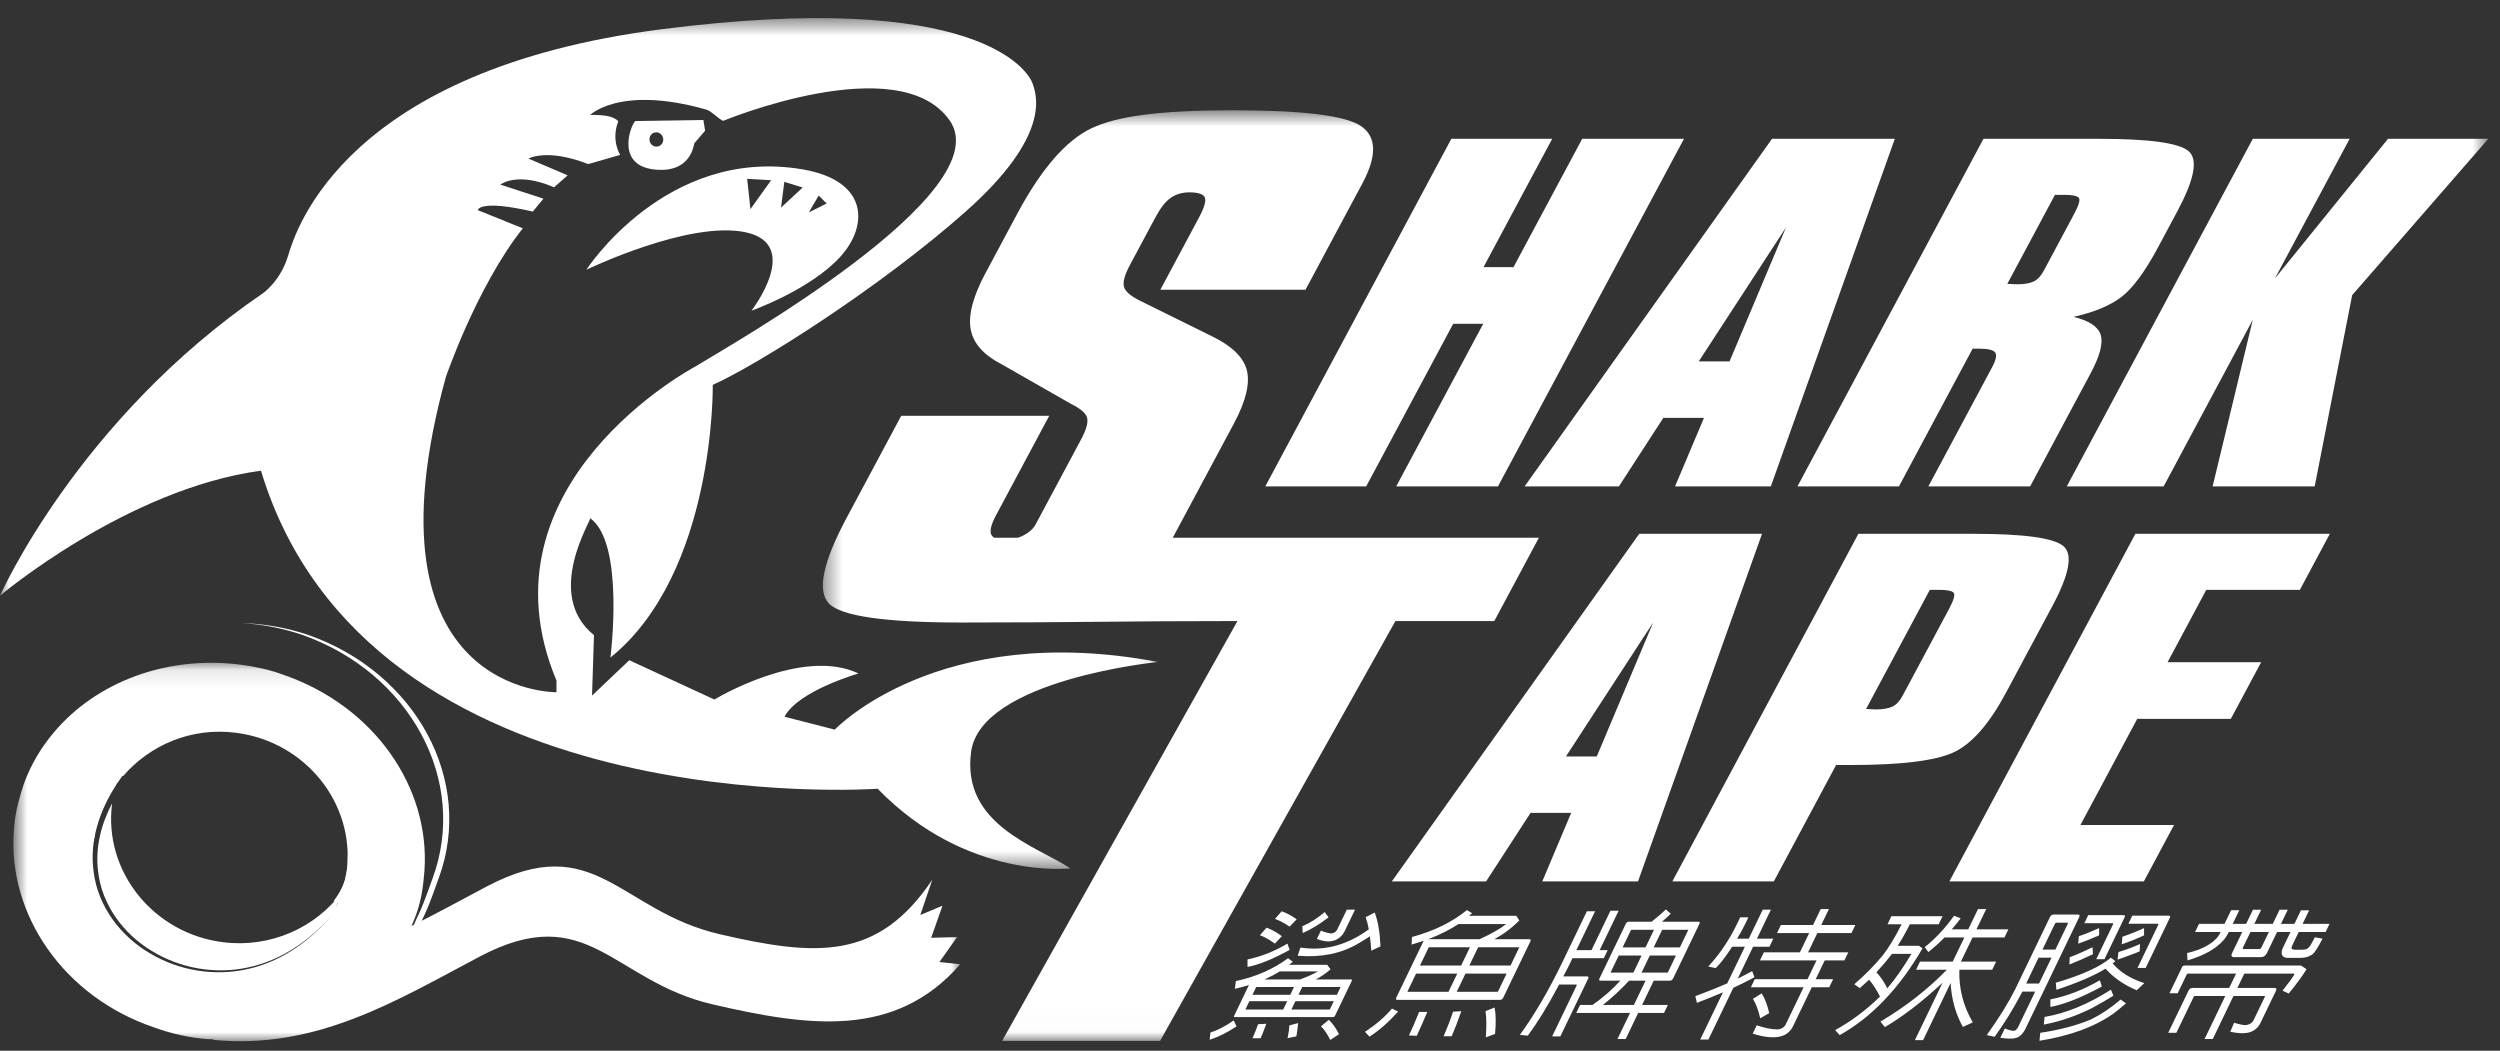 <svg xmlns="http://www.w3.org/2000/svg" xmlns:xlink="http://www.w3.org/1999/xlink" width="138" height="58" viewBox="0 0 138 58">
  <rect x="0" y="0" width="138" height="58" fill="#333333" stroke="none"/>
  <defs>
    <polygon id="logo-white-01-a" points="0 .525 63.925 .525 63.925 47.489 0 47.489"/>
    <polygon id="logo-white-01-c" points=".423 .612 92.353 .612 92.353 51.981 .423 51.981"/>
    <polygon id="logo-white-01-e" points=".738 .11 53.005 .11 53.005 21 .738 21"/>
  </defs>
  <g fill="none" fill-rule="evenodd">
    <g transform="translate(0 .475)">
      <mask id="logo-white-01-b" fill="#fff">
        <use xlink:href="#logo-white-01-a"/>
      </mask>
      <path fill="#FFF" d="M30.718,37.737 C30.718,37.737 19.762,37.888 24.62,20.303 C24.575,20.471 26.261,15.419 28.858,12.128 L26.377,11.126 C26.377,11.126 26.414,10.514 29.411,11.204 L29.998,10.493 L27.621,9.716 C27.621,9.716 28.519,8.975 30.585,9.864 L31.335,9.204 L29.168,8.279 C29.168,8.279 30.194,7.691 32.468,8.583 L34.233,8.075 C34.233,8.075 33.716,7.279 34.129,6.216 C33.908,5.994 33.55,5.856 32.578,5.87 C32.461,5.99 34.065,4.168 38.996,5.577 C39.269,5.655 39.635,6.069 39.917,6.197 C39.917,6.197 49.633,2.173 52.423,6.176 C55.214,10.179 40.227,18.618 38.366,19.766 C38.366,19.766 26.171,26.214 30.718,37.094 L30.718,37.737 Z M53.605,41.028 C54.142,37.029 63.925,36.067 63.925,36.067 C51.778,33.764 46.08,39.8 46.08,39.8 L43.304,39.089 C44.056,37.653 47.389,36.702 47.389,36.702 C44.272,35.208 39.434,38.138 39.434,38.138 L34.736,35.969 L32.68,37.923 L32.788,34.585 C29.975,32.315 32.727,28.128 32.572,28.125 C34.508,29.491 33.696,35.823 33.696,35.823 C39.5,31.126 39.345,20.77 39.345,20.77 C41.817,19.667 48.604,15.38 53.321,11.19 C58.036,7.001 57.224,4.784 56.994,4.122 C56.765,3.462 54.015,-1.096 36.55,1.135 C19.085,3.367 16.34,12.178 15.91,13.619 C15.481,15.059 14.513,15.713 14.513,15.713 C4.301,22.679 -0,32.409 -0,32.409 C-0,32.409 6.989,26.507 14.406,25.507 C20.318,45.079 48.445,43.063 48.445,43.063 C53.39,48.149 59.087,47.458 59.087,47.458 C57.153,46.204 53.068,45.028 53.605,41.028 L53.605,41.028 Z" mask="url(#logo-white-01-b)"/>
    </g>
    <path fill="#FFF" d="M44.645 11.727L45.191 10.795 45.632 11.232 44.645 11.727zM43.113 11.461L43.294 10.04 44.308 10.35 43.113 11.461zM41.424 11.543L41.243 9.873 42.568 9.948 41.424 11.543zM44.296 9.348C36.771 8.067 32.368 14.89 32.368 14.89 32.368 14.89 38.056 12.141 41.179 12.826 44.302 13.51 41.48 17.151 41.48 17.151 41.48 17.151 44.755 15.985 46.4 14.157 47.946 12.44 47.941 9.969 44.296 9.348L44.296 9.348zM36.231 8.094C36.02 8.091 35.849 7.91 35.849 7.694 35.849 7.476 36.02 7.301 36.231 7.304 36.441 7.307 36.612 7.488 36.612 7.705 36.612 7.922 36.441 8.098 36.231 8.094L36.231 8.094zM38.828 6.623L35.1 6.68C34.958 6.578 33.808 9.098 36.113 9.355 38.184 9.586 38.295 7.943 38.331 7.902L38.922 7.217 38.828 6.623zM122.836 54.978L121.694 57.353 122.146 57.353 123.288 54.978 125.004 54.978C125.024 54.978 125.031 54.99 125.027 55.009L124.398 56.316C124.354 56.406 124.279 56.478 124.173 56.528 124.094 56.564 124.02 56.582 123.944 56.589 123.805 56.582 123.597 56.54 123.322 56.455L123.112 56.951C123.667 57.073 124.078 57.058 124.348 56.914 124.537 56.818 124.679 56.67 124.773 56.475L125.632 54.693C125.683 54.585 125.652 54.534 125.54 54.534L123.503 54.534 123.886 53.742 126.609 53.742C126.646 53.742 126.656 53.765 126.639 53.808 126.531 53.991 126.317 54.281 125.995 54.686 126.113 54.736 126.23 54.789 126.339 54.843 126.763 54.324 127.092 53.876 127.323 53.499L127.009 53.296 120.577 53.296C120.526 53.296 120.484 53.322 120.454 53.379L119.755 54.829 120.207 54.829 120.709 53.787C120.723 53.755 120.747 53.742 120.776 53.742L123.433 53.742 123.051 54.534 121.037 54.534C120.931 54.534 120.853 54.585 120.802 54.693L119.684 57.011 120.135 57.011 121.1 55.009C121.109 54.99 121.125 54.978 121.145 54.978L122.836 54.978zM124.825 52.311C124.801 52.363 124.762 52.387 124.712 52.387L123.841 52.387C123.793 52.387 123.783 52.363 123.807 52.311L124.226 51.445 125.243 51.445 124.825 52.311zM126.437 51.445L126.073 52.199C125.926 52.472 125.908 52.665 126.015 52.783 126.068 52.841 126.159 52.873 126.285 52.873L127.013 52.873C127.259 52.873 127.471 52.806 127.65 52.675 127.775 52.58 127.957 52.292 128.204 51.814L127.781 51.738C127.62 52.061 127.507 52.249 127.438 52.304 127.398 52.349 127.349 52.38 127.296 52.396 127.235 52.415 127.164 52.425 127.082 52.425L126.7 52.425C126.577 52.425 126.507 52.399 126.486 52.344 126.483 52.306 126.507 52.238 126.558 52.132L126.89 51.445 128.374 51.445 128.589 50.998 127.103 50.998 127.464 50.249 127.011 50.249 126.651 50.998 125.909 50.998 126.284 50.219 125.832 50.219 125.457 50.998 124.44 50.998 124.815 50.219 124.362 50.219 123.987 50.998 123.246 50.998 123.609 50.243 123.158 50.243 122.793 50.998 121.385 50.998 121.17 51.445 122.579 51.445 122.558 51.49C122.434 51.748 122.217 51.968 121.907 52.154 121.594 52.351 121.198 52.501 120.726 52.609L120.751 53.015C121.662 52.744 122.324 52.374 122.732 51.904 122.843 51.781 122.936 51.64 123.01 51.49L123.031 51.445 123.773 51.445 123.209 52.615C123.142 52.755 123.178 52.83 123.317 52.834L124.804 52.834C124.946 52.834 125.056 52.761 125.132 52.615L125.694 51.445 126.437 51.445zM117.059 55.175C116.504 55.65 115.959 56.013 115.421 56.273 114.635 56.604 113.701 56.851 112.622 57.011L112.58 57.451C114.293 57.177 115.669 56.665 116.71 55.915 116.89 55.776 117.105 55.599 117.355 55.388L117.059 55.175zM116.525 54.63C115.268 55.433 114.045 55.935 112.861 56.135L112.818 56.558C113.693 56.392 114.569 56.095 115.443 55.665 115.965 55.38 116.371 55.145 116.661 54.964L116.525 54.63zM115.911 54.11C115.03 54.624 114.121 54.978 113.181 55.169L113.181 55.583C113.934 55.447 114.881 55.074 116.021 54.457L115.911 54.11zM116.227 53.47C116.667 53.967 117.239 54.365 117.948 54.662L118.367 54.269C117.611 54.027 117.029 53.666 116.619 53.181 116.666 53.146 116.715 53.105 116.769 53.06L116.525 52.863C115.934 53.363 114.919 53.824 113.48 54.246L113.512 54.638C114.697 54.246 115.603 53.855 116.227 53.47L116.227 53.47zM118.13 52.109C117.807 52.258 117.411 52.408 116.941 52.554L116.889 52.97C117.089 52.904 117.313 52.825 117.562 52.728 117.825 52.632 118.006 52.563 118.109 52.515L118.13 52.109zM118.353 51.23C117.996 51.397 117.6 51.556 117.158 51.708L117.12 52.125C117.527 51.988 117.939 51.824 118.352 51.632L118.353 51.23zM117.703 50.544L117.488 50.99 119.105 50.99C119.139 50.99 119.152 51.009 119.14 51.042L117.99 53.431 118.442 53.431 119.781 50.65C119.812 50.583 119.792 50.55 119.717 50.544L117.703 50.544zM115.51 52.29C115.425 52.326 115.246 52.408 114.968 52.54 114.705 52.661 114.465 52.761 114.248 52.841L114.231 53.242C114.627 53.086 115.061 52.896 115.529 52.675L115.51 52.29zM115.872 51.23C115.399 51.443 115.024 51.592 114.754 51.677L114.715 52.091C115.034 51.982 115.419 51.828 115.871 51.632L115.872 51.23zM115.27 50.514L115.055 50.961 116.609 50.961C116.644 50.961 116.655 50.978 116.645 51.014L115.713 52.949 116.166 52.949 117.285 50.621C117.316 50.554 117.296 50.519 117.222 50.514L115.27 50.514zM112.745 52.417L113.432 50.99C113.448 50.955 113.481 50.935 113.523 50.931L114.112 50.931C114.148 50.931 114.159 50.947 114.148 50.983L113.457 52.417 112.745 52.417zM111.844 54.291L112.53 52.863 113.243 52.863 112.556 54.291 111.844 54.291zM111.628 54.738L112.341 54.738 111.405 56.68C111.359 56.775 111.304 56.844 111.237 56.882 111.149 56.927 110.959 56.892 110.666 56.771L110.418 57.285C110.904 57.363 111.245 57.346 111.439 57.23 111.579 57.139 111.697 57.001 111.792 56.816L114.775 50.619C114.819 50.529 114.792 50.484 114.695 50.484L113.363 50.484C113.271 50.484 113.203 50.529 113.159 50.619L111.242 54.603C110.856 55.371 110.33 56.218 109.667 57.139L110.106 57.23C110.662 56.455 111.155 55.657 111.582 54.835L111.628 54.738zM107.468 53.529C106.407 54.617 105.186 55.571 103.8 56.392L104.045 56.695C105.03 56.121 106.093 55.304 107.229 54.248L105.704 57.414 106.156 57.414 107.674 54.262C107.724 55.155 107.949 55.964 108.351 56.687L108.898 56.437C108.369 55.526 108.121 54.557 108.158 53.529L109.971 53.529 110.186 53.082 108.241 53.082 108.885 51.748 110.647 51.748 110.861 51.299 109.1 51.299 109.639 50.181 109.186 50.181 108.648 51.299 107.736 51.299C107.915 51.099 108.08 50.895 108.231 50.688L107.86 50.552C107.379 51.23 106.842 51.808 106.245 52.283L106.444 52.554C106.767 52.298 107.065 52.028 107.339 51.748L108.434 51.748 107.788 53.082 105.982 53.082 105.769 53.529 107.468 53.529zM103.579 53.671C103.94 53.275 104.225 52.935 104.439 52.654L105.509 52.654C105.084 53.376 104.64 54.012 104.18 54.557 103.997 54.193 103.797 53.898 103.579 53.671L103.579 53.671zM103.175 54.08C103.374 54.308 103.573 54.617 103.777 55.009 102.998 55.771 102.172 56.387 101.302 56.861L101.55 57.139C103.315 56.154 104.841 54.554 106.123 52.349L105.924 52.207 104.752 52.207C104.987 51.844 105.211 51.449 105.421 51.021L107.014 51.021 107.23 50.576 104.404 50.576 104.19 51.021 104.97 51.021C104.6 51.751 104.254 52.32 103.934 52.728 103.477 53.287 102.951 53.82 102.358 54.329L102.66 54.548C102.829 54.398 103.001 54.241 103.175 54.08L103.175 54.08zM96.76 55.138C96.916 55.369 97.05 55.728 97.164 56.21L97.661 55.923C97.557 55.466 97.417 55.102 97.244 54.835L96.76 55.138zM99.559 54.496L98.563 56.566C98.544 56.601 98.522 56.634 98.491 56.665 98.381 56.771 98.248 56.823 98.101 56.823 97.796 56.823 97.418 56.747 96.971 56.597L96.749 57.056C97.505 57.298 98.09 57.325 98.504 57.134 98.707 57.027 98.859 56.877 98.96 56.68L100.011 54.496 100.975 54.496 101.19 54.05 100.226 54.05 100.725 53.015 101.811 53.015 102.026 52.57 99.806 52.57 100.318 51.504 102.2 51.504 102.415 51.059 100.533 51.059 100.956 50.181 100.504 50.181 100.081 51.059 98.306 51.059 98.091 51.504 99.866 51.504 99.354 52.57 97.364 52.57 97.149 53.015 100.272 53.015 99.774 54.05 96.864 54.05 96.649 54.496 99.559 54.496zM95.344 54.284C94.895 54.481 94.309 54.716 93.581 54.988L93.67 55.357C94.158 55.171 94.637 54.978 95.107 54.777L93.852 57.384 94.304 57.384 95.679 54.527C96.109 54.329 96.499 54.136 96.846 53.946L96.72 53.605C96.49 53.732 96.225 53.87 95.923 54.019L96.771 52.261 97.673 52.261 97.886 51.814 96.984 51.814 97.756 50.212 97.304 50.212 96.532 51.814 95.889 51.814C96.073 51.506 96.221 51.238 96.333 51.007L96.511 50.636 96.059 50.636 95.881 51.007C95.466 51.869 94.939 52.652 94.296 53.355L94.708 53.439C94.965 53.194 95.266 52.798 95.613 52.261L96.317 52.261 95.344 54.284zM91.753 51.324L93.174 51.324C93.19 51.324 93.195 51.328 93.19 51.337L92.729 52.298 91.282 52.298 91.753 51.324zM90.831 52.298L89.568 52.298 90.03 51.337C90.033 51.333 90.041 51.328 90.054 51.324L91.301 51.324 90.831 52.298zM91.068 52.744L92.514 52.744 92.071 53.666C92.064 53.679 92.052 53.689 92.036 53.689L90.614 53.689 91.068 52.744zM90.162 53.689L88.915 53.689C88.91 53.689 88.908 53.679 88.91 53.666L89.355 52.744 90.616 52.744 90.162 53.689zM90.191 55.471L88.482 55.471C88.98 55.079 89.459 54.633 89.925 54.134L90.834 54.134 90.191 55.471zM89.977 55.915L89.285 57.353 89.737 57.353 90.428 55.915 91.853 55.915 92.067 55.471 90.644 55.471 91.286 54.134 92.174 54.134C92.256 54.134 92.315 54.093 92.356 54.012L93.811 50.99C93.847 50.914 93.824 50.878 93.741 50.878L91.744 50.878C91.927 50.721 92.087 50.576 92.224 50.438L91.957 50.198C91.771 50.383 91.509 50.609 91.171 50.878L89.915 50.878C89.839 50.878 89.783 50.914 89.746 50.99L88.291 54.012C88.252 54.093 88.271 54.134 88.348 54.134L89.441 54.134C89.004 54.617 88.493 55.064 87.91 55.471L87.222 55.471 87.007 55.915 89.977 55.915zM86.062 54.345L86.996 54.345C87.032 54.345 87.044 54.365 87.032 54.398L85.679 57.208 86.131 57.208 87.674 54.005C87.706 53.939 87.685 53.906 87.609 53.898L86.293 53.898C86.449 53.608 86.587 53.339 86.706 53.091L86.8 52.894 88.53 52.894 88.745 52.449 88.302 52.449 89.349 50.271 88.898 50.271 87.85 52.449 87.015 52.449 88.048 50.302 87.596 50.302 86.254 53.091C85.497 54.662 84.712 56.006 83.898 57.124L84.335 57.17C84.86 56.46 85.41 55.569 85.983 54.496 86.007 54.445 86.033 54.396 86.062 54.345L86.062 54.345zM81.999 55.818C82.056 56.156 82.061 56.637 82.017 57.261L82.527 57.073C82.583 56.478 82.575 55.992 82.501 55.614L81.999 55.818zM80.207 55.847C80.091 56.216 79.918 56.665 79.687 57.201L80.132 57.201C80.291 56.832 80.471 56.373 80.665 55.818L80.207 55.847zM78.337 55.857C78.112 56.415 77.925 56.849 77.773 57.156L78.205 57.177C78.316 56.947 78.511 56.506 78.789 55.857L78.337 55.857zM76.839 55.673C76.452 56.128 75.956 56.556 75.348 56.958L75.596 57.222C76.101 56.906 76.629 56.445 77.179 55.839L76.839 55.673zM78.843 51.844C79.532 51.574 80.083 51.292 80.503 51.007L83.144 51.007C82.799 51.279 82.308 51.556 81.669 51.844L78.843 51.844zM81.592 52.29L83.843 52.29C83.857 52.29 83.862 52.294 83.858 52.306L83.382 53.296 81.108 53.296 81.592 52.29zM80.656 53.296L78.383 53.296 78.858 52.306C78.862 52.301 78.869 52.294 78.883 52.29L81.14 52.29 80.656 53.296zM80.895 53.742L83.167 53.742 82.695 54.722C82.688 54.738 82.676 54.746 82.66 54.746L80.41 54.746 80.895 53.742zM79.958 54.746L77.7 54.746C77.695 54.746 77.695 54.738 77.696 54.722L78.168 53.742 80.441 53.742 79.958 54.746zM82.98 55.069L84.479 51.958C84.515 51.882 84.492 51.844 84.409 51.844L82.488 51.844C82.597 51.778 82.704 51.716 82.809 51.656 83.185 51.423 83.538 51.14 83.867 50.809L83.7 50.552 81.089 50.552C81.145 50.502 81.2 50.455 81.259 50.41L80.974 50.236C80.163 50.9 79.151 51.394 77.939 51.723L77.92 52.14C78.152 52.073 78.375 52.001 78.589 51.927 78.587 51.933 78.583 51.942 78.574 51.958L77.075 55.069C77.037 55.152 77.056 55.191 77.133 55.191L82.798 55.191C82.88 55.191 82.94 55.152 82.98 55.069L82.98 55.069zM72.919 56.656C73.087 56.813 73.259 57.063 73.432 57.406L73.913 57.087C73.738 56.74 73.549 56.475 73.345 56.294L72.919 56.656zM71.167 56.604C71.17 56.771 71.137 57.003 71.074 57.306L71.558 57.208C71.586 57.087 71.619 56.844 71.659 56.475L71.167 56.604zM69.447 56.535C69.349 56.813 69.245 57.073 69.135 57.313L69.585 57.313C69.645 57.191 69.75 56.925 69.902 56.513L69.447 56.535zM68.102 56.326C67.642 56.646 67.212 56.871 66.815 56.997L66.773 57.396C67.246 57.247 67.739 56.999 68.256 56.656L68.102 56.326zM69.802 54.065C70.143 53.91 70.424 53.76 70.644 53.62L72.75 53.62C72.526 53.755 72.196 53.906 71.762 54.065L69.802 54.065zM71.883 54.481L73.98 54.481C73.996 54.481 74.002 54.486 73.996 54.496L73.797 54.912 71.676 54.912 71.883 54.481zM71.224 54.912L69.136 54.912 69.335 54.496C69.332 54.491 69.341 54.486 69.358 54.481L71.431 54.481 71.224 54.912zM71.505 55.267L73.626 55.267 73.414 55.705C73.412 55.708 73.401 55.716 73.38 55.728L71.283 55.728 71.505 55.267zM70.83 55.728L68.758 55.728C68.745 55.723 68.743 55.714 68.754 55.705L68.964 55.267 71.054 55.267 70.83 55.728zM73.69 56.076L74.627 54.126C74.644 54.091 74.63 54.07 74.586 54.065L72.635 54.065C72.929 53.91 73.201 53.722 73.447 53.505L73.262 53.257 71.156 53.257C71.216 53.208 71.285 53.151 71.366 53.091L71.1 52.894C70.285 53.499 69.323 53.919 68.22 54.156L68.164 54.585C68.432 54.521 68.69 54.451 68.941 54.374L68.123 56.076C68.102 56.119 68.111 56.142 68.151 56.142L73.587 56.142C73.632 56.142 73.667 56.119 73.69 56.076L73.69 56.076zM75.559 51.299C74.356 52.177 73.096 52.511 71.782 52.304L71.634 52.758C72.913 52.863 74.024 52.642 74.963 52.091 75.203 51.952 75.423 51.816 75.616 51.685 75.65 51.918 75.675 52.182 75.695 52.478L76.203 52.238C76.17 51.466 76.063 50.845 75.884 50.372L75.385 50.628C75.453 50.814 75.511 51.038 75.559 51.299L75.559 51.299zM73.123 50.347C72.732 50.681 72.32 50.943 71.888 51.132L71.908 51.504C72.369 51.306 72.847 51.016 73.336 50.636L73.123 50.347zM74.345 50.212L73.817 51.306C73.801 51.342 73.777 51.375 73.747 51.407 73.664 51.483 73.579 51.521 73.489 51.525 73.313 51.511 73.121 51.458 72.915 51.369L72.693 51.828C73.108 51.994 73.463 52.011 73.76 51.873 73.963 51.768 74.115 51.617 74.215 51.421L74.797 50.212 74.345 50.212zM71.068 52.087C70.359 52.508 69.625 52.801 68.863 52.962L68.862 53.376C69.493 53.257 70.266 52.941 71.185 52.435L71.068 52.087zM69.546 51.625C69.781 51.707 70.059 51.859 70.373 52.087L70.761 51.677C70.468 51.461 70.185 51.304 69.914 51.208L69.546 51.625zM70.377 50.726C70.606 50.8 70.877 50.943 71.191 51.15L71.578 50.743C71.289 50.539 71.011 50.393 70.749 50.302L70.377 50.726z"/>
    <g transform="translate(45 5.475)">
      <mask id="logo-white-01-d" fill="#fff">
        <use xlink:href="#logo-white-01-c"/>
      </mask>
      <path fill="#FFF" d="M79.353,12.179 L74.432,21.375 L69.086,21.375 L79.354,2.188 L84.7,2.188 L80.576,9.895 L86.819,2.188 L92.353,2.188 L84.84,10.817 L82.77,21.375 L77.137,21.375 L79.353,12.179 Z M54.219,21.375 L64.488,2.188 L70.871,2.188 C73.647,2.188 75.294,2.416 75.816,2.873 C76.338,3.329 76.132,4.425 75.206,6.157 L74.143,8.143 C73.4,9.533 72.71,10.461 72.085,10.931 C71.458,11.403 70.582,11.762 69.461,12.018 C70.305,12.219 70.808,12.545 70.956,13.002 C71.103,13.462 70.915,14.172 70.402,15.133 L67.062,21.375 L61.445,21.375 L64.97,14.786 C65.185,14.385 65.236,14.116 65.131,13.979 C65.026,13.841 64.721,13.77 64.226,13.77 L63.89,13.77 L59.821,21.375 L54.219,21.375 Z M68.094,8.95 L69.501,6.319 C69.756,5.842 69.838,5.547 69.749,5.441 C69.66,5.334 69.383,5.28 68.928,5.28 L68.434,5.28 L65.803,10.194 C65.87,10.194 65.955,10.199 66.07,10.206 C66.178,10.213 66.264,10.218 66.319,10.218 C66.742,10.218 67.056,10.164 67.266,10.06 C67.477,9.955 67.66,9.76 67.816,9.469 L68.094,8.95 Z M39.158,21.375 L52.815,2.188 L59.594,2.188 L52.749,21.375 L47.463,21.375 L49.06,17.59 L46.817,17.59 L44.362,21.375 L39.158,21.375 Z M48.771,14.475 L50.471,14.475 L53.587,7.078 L48.771,14.475 Z M24.844,21.375 L35.113,2.188 L40.681,2.188 L36.889,9.272 L38.545,9.272 L42.337,2.188 L47.955,2.188 L37.687,21.375 L32.07,21.375 L36.873,12.4 L35.216,12.4 L30.413,21.375 L24.844,21.375 Z M62.604,43.18 L72.873,23.992 L83.607,23.992 L81.953,27.084 L76.787,27.084 L74.65,31.078 L79.816,31.078 L78.142,34.205 L72.976,34.205 L69.84,40.065 L75.006,40.065 L73.339,43.18 L62.604,43.18 Z M47.313,43.18 L57.582,23.992 L63.964,23.992 C66.74,23.992 68.388,24.221 68.91,24.678 C69.432,25.135 69.226,26.231 68.299,27.963 L65.73,32.764 C64.796,34.507 63.821,35.612 62.81,36.068 C61.794,36.526 59.911,36.753 57.168,36.753 L56.353,36.753 L52.914,43.18 L47.313,43.18 Z M61.527,27.084 L58.007,33.661 C58.073,33.661 58.159,33.665 58.273,33.673 C58.383,33.68 58.468,33.686 58.523,33.686 C58.946,33.686 59.263,33.628 59.472,33.524 C59.686,33.417 59.87,33.217 60.026,32.924 L60.304,32.405 L62.595,28.123 C62.85,27.648 62.932,27.352 62.843,27.246 C62.752,27.14 62.477,27.084 62.022,27.084 L61.527,27.084 Z M31.828,43.18 L45.485,23.992 L52.264,23.992 L45.418,43.18 L40.133,43.18 L41.729,39.397 L39.486,39.397 L37.032,43.18 L31.828,43.18 Z M41.44,36.282 L43.141,36.282 L46.256,28.884 L41.44,36.282 Z M4.748,17.477 L12.917,17.477 L9.991,22.948 C9.726,23.44 9.634,23.789 9.703,24.001 C9.734,24.087 9.793,24.156 9.884,24.207 L11.193,24.207 C11.294,24.173 11.395,24.131 11.492,24.082 C11.81,23.916 12.036,23.715 12.168,23.469 L12.447,22.948 L14.675,18.783 C14.973,18.227 15.081,17.821 15.002,17.568 C14.923,17.317 14.628,17.07 14.127,16.824 L10.274,14.623 C9.296,14.119 8.728,13.485 8.583,12.705 C8.439,11.926 8.707,10.895 9.393,9.612 L11.137,6.352 C12.474,3.854 13.838,2.28 15.24,1.61 C16.639,0.944 18.956,0.612 23.08,0.612 C26.952,0.612 29.313,0.91 30.15,1.5 C30.993,2.096 31.009,3.144 30.2,4.657 L29.292,6.352 L27.064,10.517 L19.052,10.517 L21.192,6.518 C21.483,5.974 21.584,5.608 21.504,5.418 C21.413,5.235 21.129,5.143 20.655,5.143 C20.251,5.143 19.904,5.246 19.624,5.447 C19.334,5.647 19.058,6.002 18.782,6.518 L17.363,9.17 C17.075,9.709 16.97,10.11 17.045,10.367 C17.124,10.619 17.415,10.871 17.915,11.118 L21.89,13.082 C22.983,13.61 23.631,14.229 23.822,14.95 C24.012,15.672 23.778,16.658 23.116,17.895 L19.737,24.207 L39.947,24.207 L37.485,28.807 L32.027,28.807 L19.037,51.981 L10.318,51.981 L23.308,28.807 C16.818,28.807 14.579,28.888 8.091,28.888 C3.872,28.888 1.436,28.537 0.763,27.845 C0.091,27.152 0.413,25.576 1.731,23.114 L4.748,17.477 Z" mask="url(#logo-white-01-d)"/>
    </g>
    <path fill="#FFF" d="M2.626 45.254L5.194 46.309C5.203 46.239 5.23 46.177 5.242 46.108L2.626 45.254zM12.627 34.386C12.824 34.386 13.021 34.382 13.219 34.391 13.021 34.387 12.823 34.38 12.627 34.386M18.748 49.885C18.925 49.431 19.074 48.963 19.138 48.458 19.198 47.981 19.204 47.509 19.163 47.047 19.175 47.389 19.186 47.733 19.143 48.082 19.129 48.149 19.129 48.215 19.102 48.281 19.076 48.427 19.05 48.559 18.997 48.678 18.878 49.062 18.666 49.406 18.415 49.737L18.653 49.843 18.748 49.885zM17.012 35.047C15.785 34.632 14.54 34.427 13.318 34.394 14.43 34.454 15.56 34.665 16.673 35.04 22.631 37.136 25.872 43.105 23.875 48.496 22.949 51.116 23.14 50.159 22.648 51.633L22.941 51.762C23.496 50.094 23.258 51.193 24.211 48.492 26.209 43.107 22.967 37.138 17.012 35.047"/>
    <g transform="translate(0 36.475)">
      <mask id="logo-white-01-f" fill="#fff">
        <use xlink:href="#logo-white-01-e"/>
      </mask>
      <path fill="#FFF" d="M19.142,11.608 C19.128,11.674 19.128,11.741 19.102,11.807 C19.055,12.138 18.971,12.46 18.872,12.775 C17.422,14.726 14.94,15.867 12.302,15.534 C8.463,15.048 5.715,11.622 6.184,7.905 C6.188,7.886 6.194,7.87 6.197,7.851 C5.587,9.014 5.247,10.31 5.415,11.621 C5.611,13.448 6.806,15.075 8.377,16.015 C9.941,16.98 11.884,17.322 13.69,16.928 C15.509,16.549 17.105,15.439 18.326,14.04 C17.125,15.457 15.541,16.598 13.707,17.009 C11.887,17.434 9.906,17.12 8.291,16.156 C6.67,15.218 5.404,13.561 5.17,11.655 C4.925,9.955 5.497,8.265 6.417,6.847 C6.42,6.837 6.42,6.825 6.423,6.814 C6.452,6.775 6.487,6.742 6.514,6.704 C6.596,6.583 6.676,6.46 6.763,6.343 L6.793,6.368 C8.268,4.652 10.557,3.659 13.015,3.972 C16.866,4.462 19.605,7.877 19.142,11.608 L19.142,11.608 Z M18.654,13.369 C18.62,13.446 18.572,13.514 18.537,13.59 C18.642,13.369 18.741,13.143 18.823,12.908 C18.768,13.063 18.721,13.22 18.654,13.369 L18.654,13.369 Z M5.194,9.835 C5.199,9.795 5.215,9.759 5.221,9.719 C5.215,9.76 5.204,9.8 5.199,9.842 C5.196,9.865 5.196,9.888 5.192,9.912 C5.196,9.885 5.191,9.861 5.194,9.835 L5.194,9.835 Z M51.856,16.629 L52.831,15.252 L51.401,15.291 L52.025,13.521 L50.801,14.033 L51.461,12.087 C48.468,16.545 45.084,16.334 39.736,15.096 C34.191,13.814 32.858,9.297 26.872,12.456 C25.488,13.186 24.113,13.948 22.712,14.64 C22.771,14.503 22.837,14.373 22.887,14.229 C23.178,13.501 23.325,12.759 23.39,12.018 L23.43,11.582 C23.747,7.016 20.692,2.517 15.636,0.77 C14.854,0.479 14.06,0.32 13.267,0.214 C9.257,-0.302 5.327,1.14 2.958,3.972 C2.256,4.806 1.688,5.759 1.304,6.831 C1.052,7.598 0.854,8.339 0.787,9.081 L0.76,9.438 C0.444,14.004 3.499,18.543 8.502,20.237 C9.469,20.594 10.475,20.806 11.454,20.885 C11.563,20.896 11.671,20.885 11.78,20.893 L11.777,20.927 C17.491,21.487 21.918,18.734 26.48,16.328 C32.465,13.168 33.797,17.685 39.343,18.968 C44.691,20.206 49.425,20.852 53.005,16.752 L51.856,16.629 Z" mask="url(#logo-white-01-f)"/>
    </g>
  </g>
</svg>
